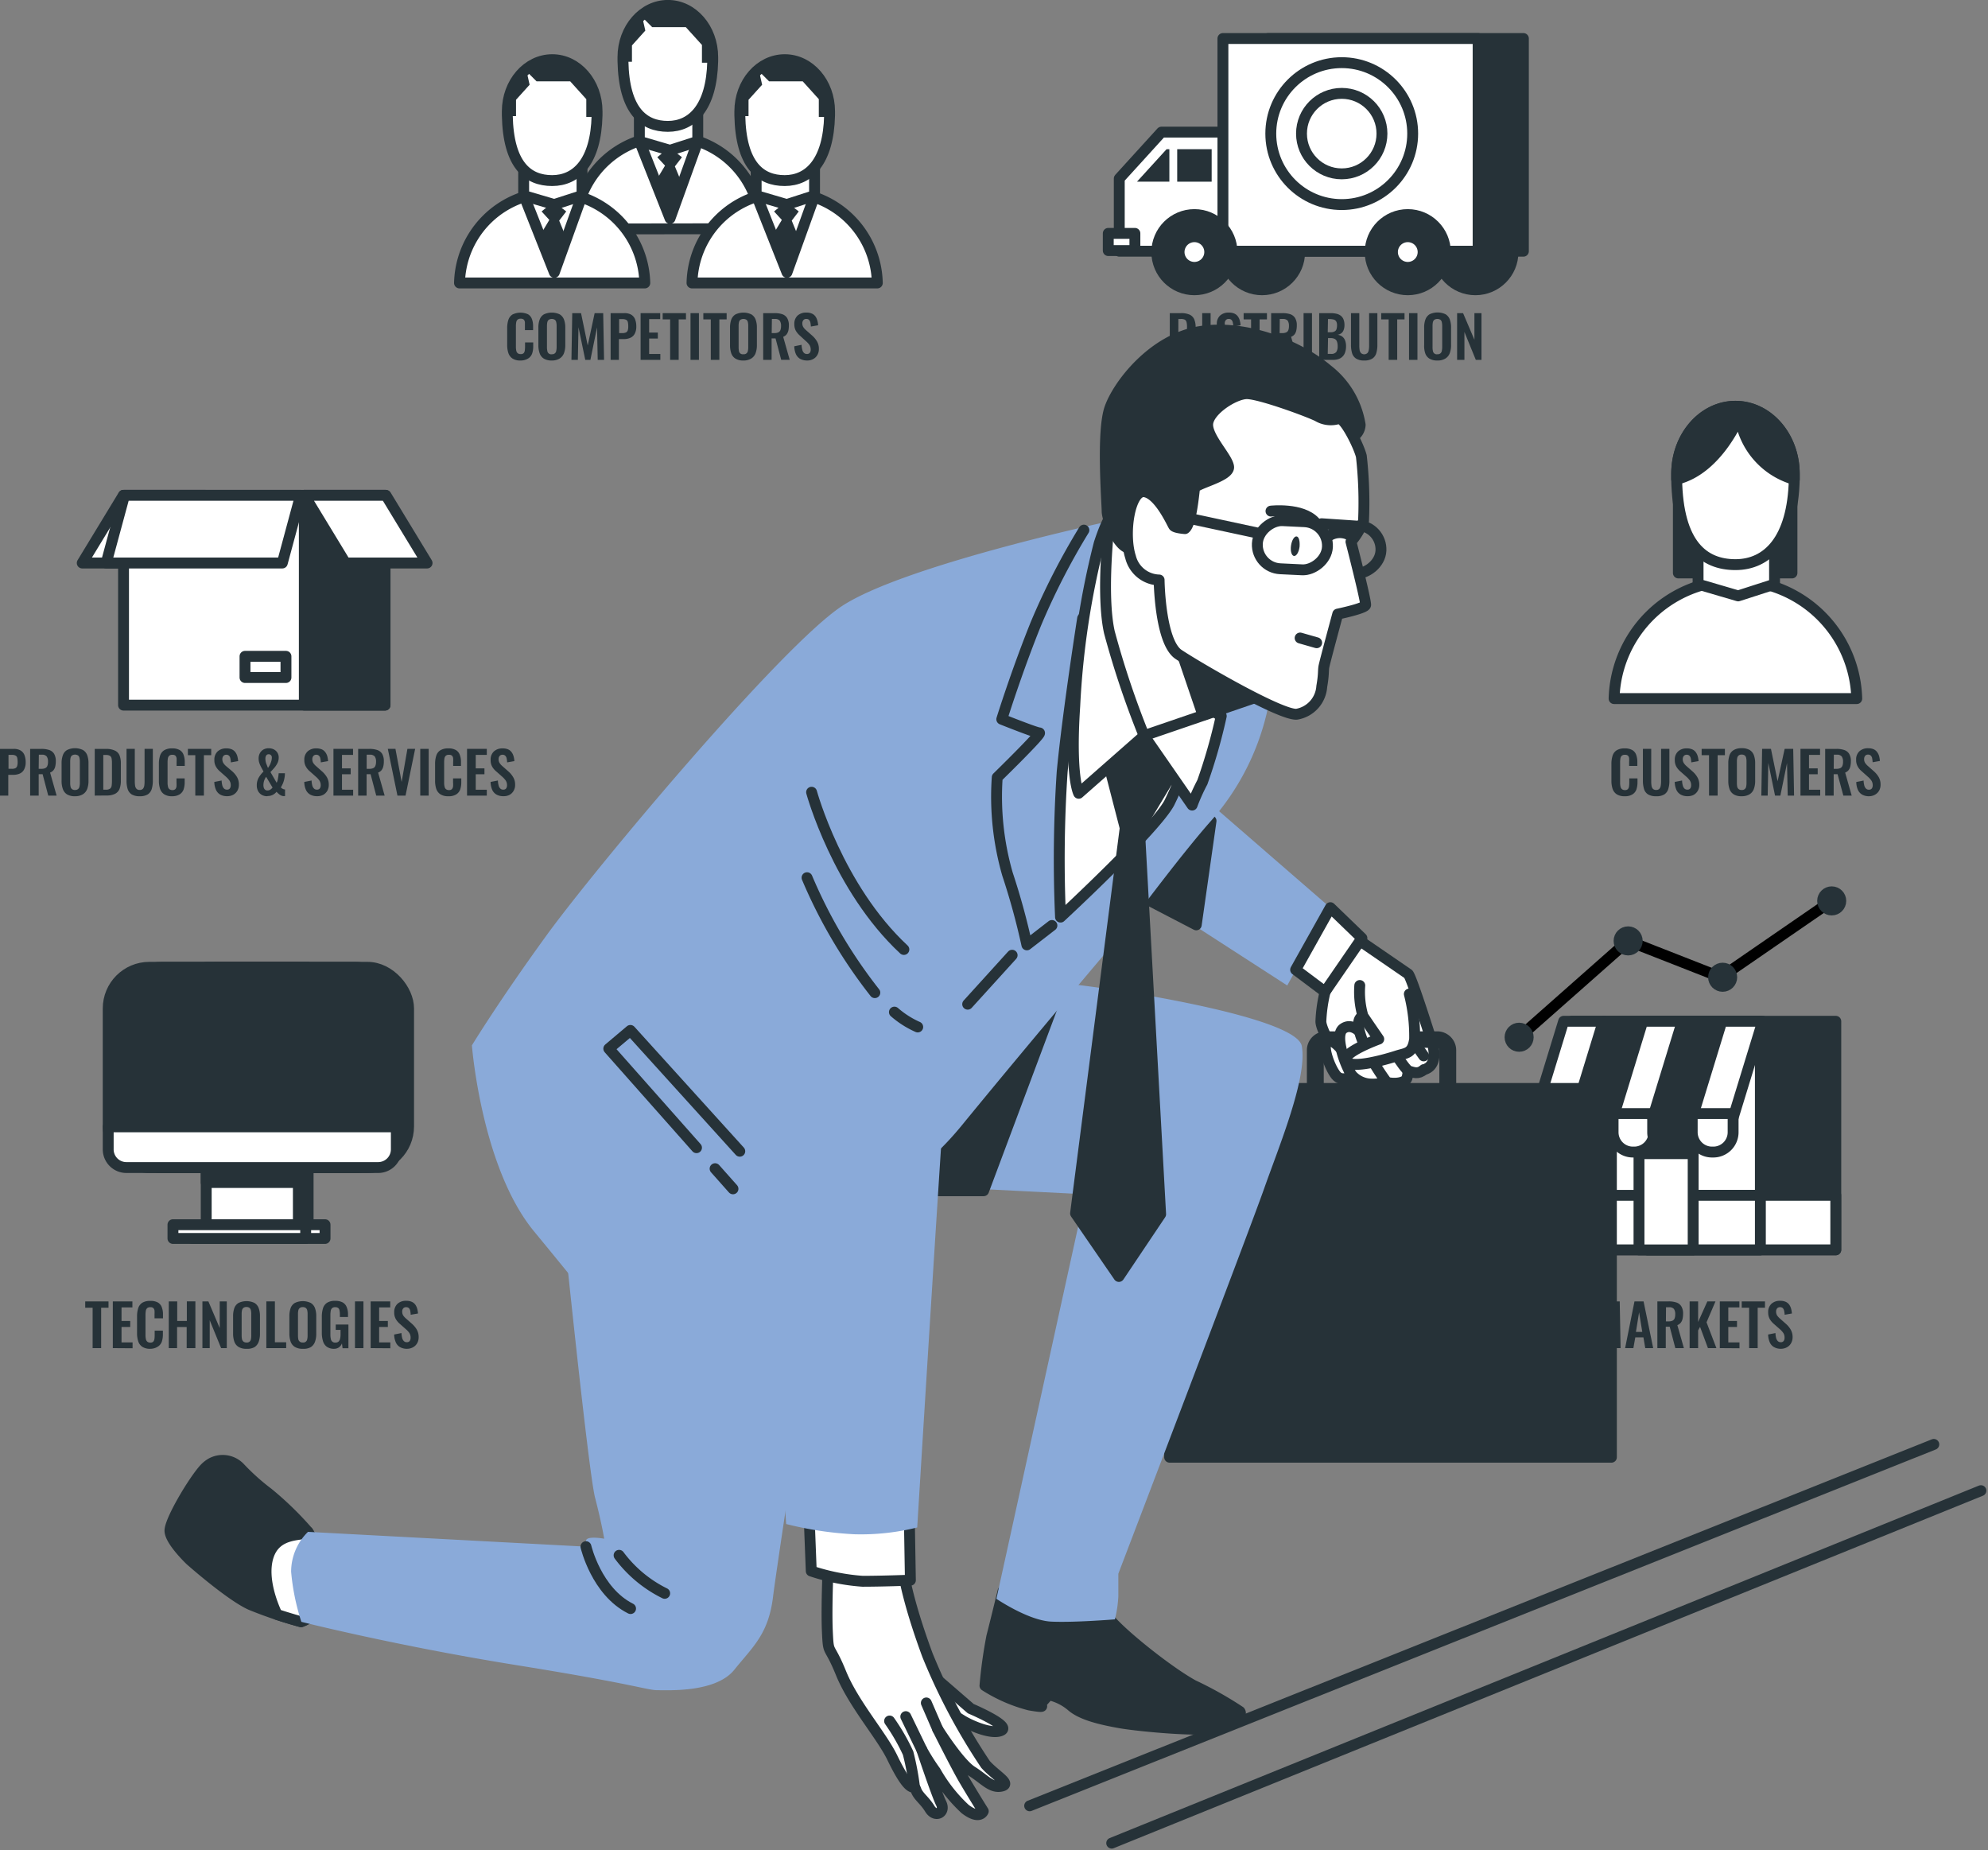 <svg xmlns="http://www.w3.org/2000/svg" width="182.697" height="170.001" viewBox="0 0 182.697 170.001">
  <rect x="0" y="0" width="182.697" height="170.001" fill="#808080" stroke="none"/>
  <g id="Supply_Chain" data-name="Supply Chain" transform="translate(0 0.5)">
    <g id="freepik--Markets--inject-2" transform="translate(138.772 81.441)">
      <path id="Path_35582" data-name="Path 35582" d="M381.09,320.214l.071-4.294h.813l.61,2.977.636-2.977h.786l.079,4.294H383.5l-.066-2.982-.618,2.982h-.442l-.623-2.991-.057,2.991Z" transform="translate(-373.925 -278.287)" fill="#263238"/>
      <path id="Path_35583" data-name="Path 35583" d="M388.81,320.214l.861-4.294h.835l.884,4.294h-.729l-.168-.99h-.747l-.177.99Zm.994-1.489h.583l-.292-1.8Z" transform="translate(-378.234 -278.287)" fill="#263238"/>
      <path id="Path_35584" data-name="Path 35584" d="M395.52,320.213v-4.294h1.029a2.209,2.209,0,0,1,.733.106.817.817,0,0,1,.442.353,1.234,1.234,0,0,1,.159.676,2.164,2.164,0,0,1-.049.468.842.842,0,0,1-.163.353.73.73,0,0,1-.314.225l.6,2.112h-.786l-.517-1.966h-.362v1.966Zm.786-2.456h.243a.829.829,0,0,0,.362-.066.384.384,0,0,0,.194-.212,1,1,0,0,0,.057-.376.821.821,0,0,0-.119-.486.534.534,0,0,0-.442-.159h-.287Z" transform="translate(-381.98 -278.286)" fill="#263238"/>
      <path id="Path_35585" data-name="Path 35585" d="M402.23,320.214V315.92h.782v1.891l.848-1.891h.747l-.822,1.922.906,2.372h-.777l-.725-1.953-.177.327v1.626Z" transform="translate(-385.726 -278.287)" fill="#263238"/>
      <path id="Path_35586" data-name="Path 35586" d="M408.51,320.214V315.92h1.8v.552h-1.02v1.25h.8v.548h-.8v1.418h1.029v.539Z" transform="translate(-389.232 -278.287)" fill="#263238"/>
      <path id="Path_35587" data-name="Path 35587" d="M413.75,320.214V316.5h-.68v-.579h2.138v.579h-.671v3.715Z" transform="translate(-391.778 -278.287)" fill="#263238"/>
      <path id="Path_35588" data-name="Path 35588" d="M419.748,320.212a1.254,1.254,0,0,1-.645-.155.918.918,0,0,1-.393-.442,1.952,1.952,0,0,1-.15-.716l.676-.133a2.1,2.1,0,0,0,.057.442.648.648,0,0,0,.155.292.366.366,0,0,0,.274.106.305.305,0,0,0,.269-.115.49.49,0,0,0,.08-.287.758.758,0,0,0-.128-.464,1.924,1.924,0,0,0-.336-.358l-.543-.477a1.67,1.67,0,0,1-.362-.442,1.242,1.242,0,0,1-.137-.6,1.02,1.02,0,0,1,.3-.786,1.126,1.126,0,0,1,.808-.274,1.193,1.193,0,0,1,.5.093.783.783,0,0,1,.322.256,1.171,1.171,0,0,1,.177.376,2.236,2.236,0,0,1,.075.442l-.667.115a2.133,2.133,0,0,0-.049-.362.522.522,0,0,0-.119-.247.354.354,0,0,0-.256-.088.327.327,0,0,0-.269.11.443.443,0,0,0-.093.287.68.68,0,0,0,.088.358,1.516,1.516,0,0,0,.261.287l.535.473a2.147,2.147,0,0,1,.442.521,1.352,1.352,0,0,1,.19.725,1.107,1.107,0,0,1-.137.543.959.959,0,0,1-.375.375A1.16,1.16,0,0,1,419.748,320.212Z" transform="translate(-394.842 -278.223)" fill="#263238"/>
      <rect id="Rectangle_1284" data-name="Rectangle 1284" width="17.334" height="21.001" transform="translate(12.603 11.896)" fill="#263238" stroke="#263238" stroke-linecap="round" stroke-linejoin="round" stroke-width="1"/>
      <rect id="Rectangle_1285" data-name="Rectangle 1285" width="17.334" height="21.001" transform="translate(5.672 11.896)" fill="#fff" stroke="#263238" stroke-linecap="round" stroke-linejoin="round" stroke-width="1"/>
      <rect id="Rectangle_1286" data-name="Rectangle 1286" width="17.334" height="5.009" transform="translate(12.603 27.888)" fill="#fff" stroke="#263238" stroke-linecap="round" stroke-linejoin="round" stroke-width="1"/>
      <rect id="Rectangle_1287" data-name="Rectangle 1287" width="17.334" height="5.009" transform="translate(5.672 27.888)" fill="#fff" stroke="#263238" stroke-linecap="round" stroke-linejoin="round" stroke-width="1"/>
      <rect id="Rectangle_1288" data-name="Rectangle 1288" width="4.979" height="8.844" transform="translate(11.852 24.058)" fill="#fff" stroke="#263238" stroke-linecap="round" stroke-linejoin="round" stroke-width="1"/>
      <path id="Path_35589" data-name="Path 35589" d="M373.625,266.526H369.87l2.717-8.866h3.755Z" transform="translate(-367.661 -245.764)" fill="#fff" stroke="#263238" stroke-linecap="round" stroke-linejoin="round" stroke-width="1"/>
      <path id="Path_35590" data-name="Path 35590" d="M369.87,276.86h3.755v1.714a1.82,1.82,0,0,1-1.82,1.82h-.11a1.82,1.82,0,0,1-1.82-1.82V276.86Z" transform="translate(-367.661 -256.482)" fill="#fff" stroke="#263238" stroke-linecap="round" stroke-linejoin="round" stroke-width="1"/>
      <path id="Path_35591" data-name="Path 35591" d="M381.855,266.526H378.1l2.717-8.866h3.755Z" transform="translate(-372.256 -245.764)" fill="#263238" stroke="#263238" stroke-linecap="round" stroke-linejoin="round" stroke-width="1"/>
      <path id="Path_35592" data-name="Path 35592" d="M378.094,276.86h3.755v1.714a1.82,1.82,0,0,1-1.82,1.82h-.119a1.82,1.82,0,0,1-1.82-1.82V276.86Z" transform="translate(-372.25 -256.482)" fill="#263238" stroke="#263238" stroke-linecap="round" stroke-linejoin="round" stroke-width="1"/>
      <path id="Path_35593" data-name="Path 35593" d="M390.079,266.526H386.32l2.717-8.866H392.8Z" transform="translate(-376.844 -245.764)" fill="#fff" stroke="#263238" stroke-linecap="round" stroke-linejoin="round" stroke-width="1"/>
      <path id="Path_35594" data-name="Path 35594" d="M386.314,276.86h3.755v1.714a1.82,1.82,0,0,1-1.82,1.82h-.119a1.82,1.82,0,0,1-1.82-1.82V276.86Z" transform="translate(-376.839 -256.482)" fill="#fff" stroke="#263238" stroke-linecap="round" stroke-linejoin="round" stroke-width="1"/>
      <path id="Path_35595" data-name="Path 35595" d="M398.3,266.526H394.55l2.717-8.866h3.755Z" transform="translate(-381.439 -245.764)" fill="#263238" stroke="#263238" stroke-linecap="round" stroke-linejoin="round" stroke-width="1"/>
      <path id="Path_35596" data-name="Path 35596" d="M394.544,276.86H398.3v1.714a1.82,1.82,0,0,1-1.82,1.82h-.119a1.82,1.82,0,0,1-1.82-1.82V276.86Z" transform="translate(-381.433 -256.482)" fill="#263238" stroke="#263238" stroke-linecap="round" stroke-linejoin="round" stroke-width="1"/>
      <path id="Path_35597" data-name="Path 35597" d="M406.535,266.526H402.78l2.717-8.866h3.755Z" transform="translate(-386.033 -245.764)" fill="#fff" stroke="#263238" stroke-linecap="round" stroke-linejoin="round" stroke-width="1"/>
      <path id="Path_35598" data-name="Path 35598" d="M402.774,276.86h3.755v1.714a1.82,1.82,0,0,1-1.82,1.82h-.119a1.82,1.82,0,0,1-1.82-1.82V276.86Z" transform="translate(-386.028 -256.482)" fill="#fff" stroke="#263238" stroke-linecap="round" stroke-linejoin="round" stroke-width="1"/>
      <path id="Path_35599" data-name="Path 35599" d="M366.76,245.148l10.019-8.853,8.521,3.34,10.187-7.015" transform="translate(-365.925 -231.785)" fill="none" stroke="#000" stroke-linecap="round" stroke-linejoin="round" stroke-width="1"/>
      <circle id="Ellipse_603" data-name="Ellipse 603" cx="0.835" cy="0.835" r="0.835" transform="translate(28.727)" fill="#263238" stroke="#263238" stroke-linecap="round" stroke-linejoin="round" stroke-width="1"/>
      <circle id="Ellipse_604" data-name="Ellipse 604" cx="0.835" cy="0.835" r="0.835" transform="translate(18.704 7.015)" fill="#263238" stroke="#263238" stroke-linecap="round" stroke-linejoin="round" stroke-width="1"/>
      <circle id="Ellipse_605" data-name="Ellipse 605" cx="0.835" cy="0.835" r="0.835" transform="translate(10.019 3.675)" fill="#263238" stroke="#263238" stroke-linecap="round" stroke-linejoin="round" stroke-width="1"/>
      <circle id="Ellipse_606" data-name="Ellipse 606" cx="0.835" cy="0.835" r="0.835" transform="translate(0 12.528)" fill="#263238" stroke="#263238" stroke-linecap="round" stroke-linejoin="round" stroke-width="1"/>
    </g>
    <g id="freepik--Customers--inject-2" transform="translate(148.088 36.829)">
      <path id="Path_35600" data-name="Path 35600" d="M387.179,205.288a1.3,1.3,0,0,1-.742-.186.973.973,0,0,1-.371-.5,2.361,2.361,0,0,1-.106-.742v-1.528a2.446,2.446,0,0,1,.106-.764.91.91,0,0,1,.371-.5,1.374,1.374,0,0,1,.742-.177,1.354,1.354,0,0,1,.7.155.818.818,0,0,1,.358.442,1.86,1.86,0,0,1,.106.654v.362h-.755v-.371a2.6,2.6,0,0,0,0-.331.4.4,0,0,0-.1-.234.38.38,0,0,0-.283-.088.411.411,0,0,0-.3.093.441.441,0,0,0-.119.247,2.159,2.159,0,0,0-.027.353v1.86a1.564,1.564,0,0,0,.04.384.4.4,0,0,0,.133.225.414.414,0,0,0,.269.08.353.353,0,0,0,.278-.093.471.471,0,0,0,.1-.247,2.092,2.092,0,0,0,.022-.345v-.389h.755v.345a2.089,2.089,0,0,1-.1.676.885.885,0,0,1-.353.442A1.277,1.277,0,0,1,387.179,205.288Z" transform="translate(-385.959 -169.457)" fill="#263238"/>
      <path id="Path_35601" data-name="Path 35601" d="M393.72,205.351a1.356,1.356,0,0,1-.742-.172.883.883,0,0,1-.367-.5,2.663,2.663,0,0,1-.1-.773V201h.764v3a2.611,2.611,0,0,0,.027.38.533.533,0,0,0,.124.287.385.385,0,0,0,.3.106.372.372,0,0,0,.3-.106.569.569,0,0,0,.124-.287,2.553,2.553,0,0,0,.031-.38v-3h.764v2.907a2.5,2.5,0,0,1-.1.773.884.884,0,0,1-.362.5A1.328,1.328,0,0,1,393.72,205.351Z" transform="translate(-389.616 -169.521)" fill="#263238"/>
      <path id="Path_35602" data-name="Path 35602" d="M400.318,205.3a1.257,1.257,0,0,1-.645-.15.957.957,0,0,1-.393-.442,1.952,1.952,0,0,1-.15-.716l.676-.133a1.841,1.841,0,0,0,.062.442.628.628,0,0,0,.15.292.37.37,0,0,0,.274.106.305.305,0,0,0,.269-.115.5.5,0,0,0,.079-.292.782.782,0,0,0-.124-.442,2.316,2.316,0,0,0-.34-.362l-.543-.477a1.626,1.626,0,0,1-.362-.442,1.215,1.215,0,0,1-.133-.6,1.007,1.007,0,0,1,.3-.782,1.139,1.139,0,0,1,.808-.278,1.192,1.192,0,0,1,.5.093.793.793,0,0,1,.323.261,1.149,1.149,0,0,1,.177.371,2.055,2.055,0,0,1,.075.442l-.667.119a2.629,2.629,0,0,0-.044-.362.521.521,0,0,0-.124-.247.336.336,0,0,0-.256-.093.328.328,0,0,0-.269.115.442.442,0,0,0-.093.283.634.634,0,0,0,.093.358,1.355,1.355,0,0,0,.256.292l.539.473a2.126,2.126,0,0,1,.442.521,1.326,1.326,0,0,1,.19.724,1.059,1.059,0,0,1-.137.543.992.992,0,0,1-.376.375A1.151,1.151,0,0,1,400.318,205.3Z" transform="translate(-393.312 -169.474)" fill="#263238"/>
      <path id="Path_35603" data-name="Path 35603" d="M405.41,205.294v-3.715h-.68V201h2.138v.579H406.2v3.715Z" transform="translate(-396.438 -169.521)" fill="#263238"/>
      <path id="Path_35604" data-name="Path 35604" d="M411.5,205.271a1.325,1.325,0,0,1-.724-.168.947.947,0,0,1-.389-.486,2.26,2.26,0,0,1-.115-.755v-1.617a2.209,2.209,0,0,1,.115-.747.883.883,0,0,1,.389-.473,1.381,1.381,0,0,1,.724-.168,1.406,1.406,0,0,1,.738.168.913.913,0,0,1,.384.473,2.084,2.084,0,0,1,.119.747v1.608a2.114,2.114,0,0,1-.119.747.965.965,0,0,1-.384.486A1.358,1.358,0,0,1,411.5,205.271Zm0-.574a.371.371,0,0,0,.415-.318,1.529,1.529,0,0,0,.031-.327v-1.975a1.437,1.437,0,0,0-.031-.322.4.4,0,0,0-.124-.225.442.442,0,0,0-.292-.084.4.4,0,0,0-.278.084.385.385,0,0,0-.128.225,1.439,1.439,0,0,0-.031.322v1.975a1.882,1.882,0,0,0,.026.327.392.392,0,0,0,.128.23A.411.411,0,0,0,411.5,204.7Z" transform="translate(-399.53 -169.441)" fill="#263238"/>
      <path id="Path_35605" data-name="Path 35605" d="M417.15,205.294l.071-4.294h.813l.61,2.973.649-2.973h.786l.079,4.294h-.583l-.066-2.982-.61,2.982h-.49l-.618-3-.057,3Z" transform="translate(-403.371 -169.521)" fill="#263238"/>
      <path id="Path_35606" data-name="Path 35606" d="M425.29,205.294V201h1.8v.552h-1.016v1.237h.8v.543h-.8v1.422h1.029v.539Z" transform="translate(-407.915 -169.521)" fill="#263238"/>
      <path id="Path_35607" data-name="Path 35607" d="M430.43,205.293V201h1.029a2.208,2.208,0,0,1,.733.106.83.83,0,0,1,.442.349,1.257,1.257,0,0,1,.159.68,2.164,2.164,0,0,1-.049.468.886.886,0,0,1-.163.349.729.729,0,0,1-.314.225l.6,2.116H432.1l-.53-1.966h-.358v1.966Zm.786-2.461h.243a.829.829,0,0,0,.362-.066.4.4,0,0,0,.194-.212,1,1,0,0,0,.057-.371.814.814,0,0,0-.119-.486.539.539,0,0,0-.442-.163h-.283Z" transform="translate(-410.785 -169.52)" fill="#263238"/>
      <path id="Path_35608" data-name="Path 35608" d="M438.069,205.282a1.264,1.264,0,0,1-.649-.15.957.957,0,0,1-.393-.442,1.863,1.863,0,0,1-.146-.716l.671-.133a2.1,2.1,0,0,0,.062.442.631.631,0,0,0,.155.292.359.359,0,0,0,.274.106.314.314,0,0,0,.269-.115.5.5,0,0,0,.08-.292.78.78,0,0,0-.128-.442,2.114,2.114,0,0,0-.34-.362l-.557-.495a1.476,1.476,0,0,1-.362-.442,1.163,1.163,0,0,1-.137-.6,1.007,1.007,0,0,1,.3-.782,1.14,1.14,0,0,1,.813-.278,1.214,1.214,0,0,1,.5.093.8.8,0,0,1,.318.261,1.154,1.154,0,0,1,.181.371,2.37,2.37,0,0,1,.071.442l-.667.119a2.634,2.634,0,0,0-.044-.362.441.441,0,0,0-.124-.247.331.331,0,0,0-.256-.093.318.318,0,0,0-.265.115.443.443,0,0,0-.093.283.632.632,0,0,0,.088.358,1.388,1.388,0,0,0,.261.292l.534.473a2.237,2.237,0,0,1,.442.521,1.346,1.346,0,0,1,.186.724,1.1,1.1,0,0,1-.133.543,1,1,0,0,1-.38.375A1.145,1.145,0,0,1,438.069,205.282Z" transform="translate(-414.377 -169.451)" fill="#263238"/>
      <rect id="Rectangle_1289" data-name="Rectangle 1289" width="10.439" height="10.174" transform="translate(6.154 5.142)" fill="#263238" stroke="#263238" stroke-linecap="round" stroke-linejoin="round" stroke-width="1"/>
      <path id="Path_35609" data-name="Path 35609" d="M408.814,176.725a11.154,11.154,0,0,0-22.3,0Z" transform="translate(-386.267 -149.867)" fill="#fff" stroke="#263238" stroke-linecap="round" stroke-linejoin="round" stroke-width="1"/>
      <path id="Path_35610" data-name="Path 35610" d="M411.018,161.063l-3.344,1.078-3.684-1.078V156.57h7.028Z" transform="translate(-396.025 -144.718)" fill="#fff" stroke="#263238" stroke-linecap="round" stroke-linejoin="round" stroke-width="1"/>
      <path id="Path_35611" data-name="Path 35611" d="M410.345,135.951v.508c-.132,5.57-2.491,7.832-5.407,7.832s-5.3-1.847-5.4-7.85v-.49c0-3.432,2.425-6.211,5.4-6.211S410.345,132.505,410.345,135.951Z" transform="translate(-393.54 -129.74)" fill="#fff" stroke="#263238" stroke-linecap="round" stroke-linejoin="round" stroke-width="1"/>
      <path id="Path_35612" data-name="Path 35612" d="M410.345,135.951v.508a6.971,6.971,0,0,1-5.009-5.871s-1.979,4.948-5.8,5.853v-.49c0-3.432,2.425-6.211,5.4-6.211S410.345,132.505,410.345,135.951Z" transform="translate(-393.54 -129.74)" fill="#263238" stroke="#263238" stroke-linecap="round" stroke-linejoin="round" stroke-width="1"/>
    </g>
    <g id="freepik--Distribution--inject-2" transform="translate(101.85 3.039)">
      <path id="Path_35613" data-name="Path 35613" d="M294.09,114.661v-4.294H295.1a1.9,1.9,0,0,1,.822.141.854.854,0,0,1,.42.442,1.918,1.918,0,0,1,.124.751v1.568a2.073,2.073,0,0,1-.124.777.847.847,0,0,1-.415.442,1.694,1.694,0,0,1-.791.155Zm.786-.548h.239a.6.6,0,0,0,.389-.1.44.44,0,0,0,.141-.278,3.075,3.075,0,0,0,.027-.442v-1.643a1.809,1.809,0,0,0-.04-.442.366.366,0,0,0-.15-.234.751.751,0,0,0-.38-.071h-.225Z" transform="translate(-288.436 -85.134)" fill="#263238"/>
      <path id="Path_35614" data-name="Path 35614" d="M300.83,114.664V110.37h.773v4.294Z" transform="translate(-292.198 -85.137)" fill="#263238"/>
      <path id="Path_35615" data-name="Path 35615" d="M305.028,114.652a1.323,1.323,0,0,1-.649-.15.973.973,0,0,1-.393-.442,1.862,1.862,0,0,1-.146-.716l.671-.133a2.1,2.1,0,0,0,.062.442.649.649,0,0,0,.155.3.37.37,0,0,0,.269.1.314.314,0,0,0,.274-.115.49.49,0,0,0,.08-.287.8.8,0,0,0-.128-.442,1.948,1.948,0,0,0-.34-.358l-.53-.5a1.6,1.6,0,0,1-.362-.442,1.192,1.192,0,0,1-.137-.6,1.02,1.02,0,0,1,.3-.786,1.161,1.161,0,0,1,.813-.274,1.221,1.221,0,0,1,.5.093.792.792,0,0,1,.318.256,1.09,1.09,0,0,1,.177.376,2,2,0,0,1,.075.442l-.667.115a2.633,2.633,0,0,0-.044-.358.486.486,0,0,0-.124-.252.345.345,0,0,0-.256-.088.323.323,0,0,0-.269.115.442.442,0,0,0-.093.283.633.633,0,0,0,.093.358,1.26,1.26,0,0,0,.261.287l.535.473a2.344,2.344,0,0,1,.442.521,1.346,1.346,0,0,1,.186.724,1.117,1.117,0,0,1-.133.548.959.959,0,0,1-.38.371A1.1,1.1,0,0,1,305.028,114.652Z" transform="translate(-293.879 -85.068)" fill="#263238"/>
      <path id="Path_35616" data-name="Path 35616" d="M310.135,114.664v-3.72h-.685v-.574h2.142v.574h-.676v3.72Z" transform="translate(-297.01 -85.137)" fill="#263238"/>
      <path id="Path_35617" data-name="Path 35617" d="M315.17,114.663v-4.294h1.025a2.243,2.243,0,0,1,.738.1.852.852,0,0,1,.442.353,1.282,1.282,0,0,1,.155.676,2.112,2.112,0,0,1-.049.468.881.881,0,0,1-.159.353.743.743,0,0,1-.318.225l.6,2.116h-.786l-.517-1.97h-.362v1.97Zm.782-2.461h.243a.816.816,0,0,0,.362-.066.366.366,0,0,0,.194-.212,1.006,1.006,0,0,0,.057-.375.859.859,0,0,0-.115-.486.552.552,0,0,0-.442-.159h-.287Z" transform="translate(-300.203 -85.136)" fill="#263238"/>
      <path id="Path_35618" data-name="Path 35618" d="M321.92,114.664V110.37h.773v4.294Z" transform="translate(-303.972 -85.137)" fill="#263238"/>
      <path id="Path_35619" data-name="Path 35619" d="M325.17,114.664V110.37h1.056a2.309,2.309,0,0,1,.517.053,1.025,1.025,0,0,1,.4.177.787.787,0,0,1,.256.336,1.324,1.324,0,0,1,.093.535,1.224,1.224,0,0,1-.075.442.658.658,0,0,1-.208.3.816.816,0,0,1-.345.146.882.882,0,0,1,.442.177.827.827,0,0,1,.247.353,1.5,1.5,0,0,1,.084.521,1.68,1.68,0,0,1-.08.543.933.933,0,0,1-.23.393.916.916,0,0,1-.375.239,1.586,1.586,0,0,1-.526.08Zm.786-2.54h.265a.721.721,0,0,0,.358-.071.363.363,0,0,0,.181-.212,1.154,1.154,0,0,0,.049-.358.7.7,0,0,0-.075-.353.393.393,0,0,0-.234-.172,1.558,1.558,0,0,0-.389-.044h-.133Zm0,1.988h.3a.56.56,0,0,0,.482-.172.905.905,0,0,0,.128-.535,1.22,1.22,0,0,0-.062-.42.443.443,0,0,0-.2-.243.778.778,0,0,0-.375-.079h-.247Z" transform="translate(-305.786 -85.137)" fill="#263238"/>
      <path id="Path_35620" data-name="Path 35620" d="M332.99,114.721a1.327,1.327,0,0,1-.742-.177.883.883,0,0,1-.367-.5,2.628,2.628,0,0,1-.1-.773v-2.9h.764v3a2.547,2.547,0,0,0,.027.375.553.553,0,0,0,.124.287.441.441,0,0,0,.6,0,.554.554,0,0,0,.119-.287,2.018,2.018,0,0,0,.031-.375v-3h.76v2.9a2.631,2.631,0,0,1-.1.773.885.885,0,0,1-.362.5A1.327,1.327,0,0,1,332.99,114.721Z" transform="translate(-309.475 -85.137)" fill="#263238"/>
      <path id="Path_35621" data-name="Path 35621" d="M338.755,114.664v-3.72h-.685v-.574h2.143v.574h-.672v3.72Z" transform="translate(-312.987 -85.137)" fill="#263238"/>
      <path id="Path_35622" data-name="Path 35622" d="M343.86,114.664V110.37h.773v4.294Z" transform="translate(-316.22 -85.137)" fill="#263238"/>
      <path id="Path_35623" data-name="Path 35623" d="M348.212,114.643a1.347,1.347,0,0,1-.729-.172.925.925,0,0,1-.384-.486,2.136,2.136,0,0,1-.1-.764v-1.608a2.085,2.085,0,0,1,.119-.747.929.929,0,0,1,.384-.473,1.718,1.718,0,0,1,1.462,0,.961.961,0,0,1,.389.473,2.085,2.085,0,0,1,.119.747v1.608a2.079,2.079,0,0,1-.119.742.98.98,0,0,1-.389.49A1.327,1.327,0,0,1,348.212,114.643Zm0-.579a.362.362,0,0,0,.41-.308v-.01a1.49,1.49,0,0,0,.035-.322v-1.97a1.44,1.44,0,0,0-.035-.322.375.375,0,0,0-.124-.225.526.526,0,0,0-.57,0,.405.405,0,0,0-.128.225,1.755,1.755,0,0,0-.031.322v1.979a1.49,1.49,0,0,0,.031.322.362.362,0,0,0,.4.319h.01Z" transform="translate(-317.969 -85.059)" fill="#263238"/>
      <path id="Path_35624" data-name="Path 35624" d="M353.86,114.664V110.37h.548l1.043,2.447V110.37h.649v4.294h-.521l-1.047-2.567v2.567Z" transform="translate(-321.802 -85.137)" fill="#263238"/>
      <circle id="Ellipse_607" data-name="Ellipse 607" cx="3.454" cy="3.454" r="3.454" transform="translate(10.677 16.177)" fill="#263238" stroke="#263238" stroke-linecap="round" stroke-linejoin="round" stroke-width="1"/>
      <circle id="Ellipse_608" data-name="Ellipse 608" cx="3.454" cy="3.454" r="3.454" transform="translate(30.286 16.177)" fill="#263238" stroke="#263238" stroke-linecap="round" stroke-linejoin="round" stroke-width="1"/>
      <path id="Path_35625" data-name="Path 35625" d="M294.585,83.662h-11V76.983l3.879-4.263h7.117Z" transform="translate(-282.574 -64.119)" fill="#fff" stroke="#263238" stroke-linecap="round" stroke-linejoin="round" stroke-width="1"/>
      <rect id="Rectangle_1290" data-name="Rectangle 1290" width="3.167" height="2.986" transform="translate(6.335 10.169)" fill="#263238"/>
      <path id="Path_35626" data-name="Path 35626" d="M290.243,76.27h-.256l-2.717,2.982h2.973Z" transform="translate(-284.628 -66.101)" fill="#263238"/>
      <rect id="Rectangle_1291" data-name="Rectangle 1291" width="2.447" height="1.581" transform="translate(0 17.904)" fill="#fff" stroke="#263238" stroke-linecap="round" stroke-linejoin="round" stroke-width="1"/>
      <rect id="Rectangle_1292" data-name="Rectangle 1292" width="23.453" height="19.543" transform="translate(14.697)" fill="#263238" stroke="#263238" stroke-linecap="round" stroke-linejoin="round" stroke-width="1"/>
      <rect id="Rectangle_1293" data-name="Rectangle 1293" width="23.453" height="19.543" transform="translate(10.536)" fill="#fff" stroke="#263238" stroke-linecap="round" stroke-linejoin="round" stroke-width="1"/>
      <circle id="Ellipse_609" data-name="Ellipse 609" cx="3.454" cy="3.454" r="3.454" transform="translate(4.462 16.177)" fill="#263238" stroke="#263238" stroke-linecap="round" stroke-linejoin="round" stroke-width="1"/>
      <path id="Path_35627" data-name="Path 35627" d="M298.838,95.9a1.409,1.409,0,1,0-1.414,1.4h0A1.409,1.409,0,0,0,298.838,95.9Z" transform="translate(-289.513 -76.272)" fill="#fff" stroke="#263238" stroke-linecap="round" stroke-linejoin="round" stroke-width="1"/>
      <circle id="Ellipse_610" data-name="Ellipse 610" cx="3.454" cy="3.454" r="3.454" transform="translate(24.071 16.177)" fill="#263238" stroke="#263238" stroke-linecap="round" stroke-linejoin="round" stroke-width="1"/>
      <path id="Path_35628" data-name="Path 35628" d="M343.228,95.9a1.409,1.409,0,1,0-1.414,1.4h0A1.409,1.409,0,0,0,343.228,95.9Z" transform="translate(-314.294 -76.272)" fill="#fff" stroke="#263238" stroke-linecap="round" stroke-linejoin="round" stroke-width="1"/>
      <circle id="Ellipse_611" data-name="Ellipse 611" cx="6.52" cy="6.52" r="6.52" transform="translate(14.936 2.218)" fill="#fff" stroke="#263238" stroke-linecap="round" stroke-linejoin="round" stroke-width="1"/>
      <circle id="Ellipse_612" data-name="Ellipse 612" cx="3.697" cy="3.697" r="3.697" transform="translate(17.758 5.04)" fill="#fff" stroke="#263238" stroke-linecap="round" stroke-linejoin="round" stroke-width="1"/>
    </g>
    <g id="freepik--Competitors--inject-2" transform="translate(42.227)">
      <path id="Path_35629" data-name="Path 35629" d="M157.459,114.659a1.272,1.272,0,0,1-.738-.186.973.973,0,0,1-.375-.508,2.332,2.332,0,0,1-.106-.738V111.7a2.473,2.473,0,0,1,.106-.764.937.937,0,0,1,.375-.5,1.678,1.678,0,0,1,1.436-.022.825.825,0,0,1,.358.442,1.815,1.815,0,0,1,.106.649v.362h-.751v-.72a.442.442,0,0,0-.1-.239.389.389,0,0,0-.283-.088.4.4,0,0,0-.3.093.442.442,0,0,0-.119.252,2.056,2.056,0,0,0-.027.353v1.864a1.839,1.839,0,0,0,.035.384.414.414,0,0,0,.137.23.443.443,0,0,0,.269.075.366.366,0,0,0,.278-.093.471.471,0,0,0,.1-.247,2.642,2.642,0,0,0,.022-.345V113h.751v.345a2.018,2.018,0,0,1-.1.676.883.883,0,0,1-.349.442A1.291,1.291,0,0,1,157.459,114.659Z" transform="translate(-151.857 -82.036)" fill="#263238"/>
      <path id="Path_35630" data-name="Path 35630" d="M163.962,114.66a1.347,1.347,0,0,1-.729-.172.925.925,0,0,1-.384-.486,2.14,2.14,0,0,1-.119-.751v-1.608a2.085,2.085,0,0,1,.119-.747.929.929,0,0,1,.384-.473,1.718,1.718,0,0,1,1.462,0,.961.961,0,0,1,.389.473,2.085,2.085,0,0,1,.119.747v1.595a2.08,2.08,0,0,1-.119.742.98.98,0,0,1-.389.49A1.326,1.326,0,0,1,163.962,114.66Zm0-.579a.362.362,0,0,0,.41-.308v-.01a1.493,1.493,0,0,0,.035-.322v-1.97a1.44,1.44,0,0,0-.035-.322.375.375,0,0,0-.124-.225.526.526,0,0,0-.57,0,.4.4,0,0,0-.128.225,1.758,1.758,0,0,0-.031.322v1.979a1.491,1.491,0,0,0,.031.322.362.362,0,0,0,.4.319h.01Z" transform="translate(-155.48 -82.037)" fill="#263238"/>
      <path id="Path_35631" data-name="Path 35631" d="M169.61,114.664l.075-4.294h.808l.614,2.973.636-2.973h.786l.079,4.294h-.583l-.062-2.986-.61,2.986h-.473l-.623-3-.057,3Z" transform="translate(-159.322 -82.098)" fill="#263238"/>
      <path id="Path_35632" data-name="Path 35632" d="M177.76,114.662v-4.294h1.259a1.213,1.213,0,0,1,.632.141.884.884,0,0,1,.353.415,1.732,1.732,0,0,1,.115.663,1.367,1.367,0,0,1-.146.676.83.83,0,0,1-.4.371,1.446,1.446,0,0,1-.61.119h-.442v1.908Zm.782-2.461h.3a.749.749,0,0,0,.331-.062.326.326,0,0,0,.163-.194,1.183,1.183,0,0,0,.044-.367,1.7,1.7,0,0,0-.035-.375.323.323,0,0,0-.146-.216.752.752,0,0,0-.358-.071h-.3Z" transform="translate(-163.871 -82.096)" fill="#263238"/>
      <path id="Path_35633" data-name="Path 35633" d="M184,114.664V110.37h1.8v.548h-1.016v1.237h.8v.548h-.8v1.418h1.029v.543Z" transform="translate(-167.355 -82.098)" fill="#263238"/>
      <path id="Path_35634" data-name="Path 35634" d="M189.275,114.664v-3.72h-.685v-.574h2.142v.574h-.671v3.72Z" transform="translate(-169.917 -82.098)" fill="#263238"/>
      <path id="Path_35635" data-name="Path 35635" d="M194.38,114.664V110.37h.773v4.294Z" transform="translate(-173.149 -82.098)" fill="#263238"/>
      <path id="Path_35636" data-name="Path 35636" d="M197.735,114.664v-3.72h-.685v-.574h2.142v.574h-.671v3.72Z" transform="translate(-174.64 -82.098)" fill="#263238"/>
      <path id="Path_35637" data-name="Path 35637" d="M203.828,114.66a1.327,1.327,0,0,1-.724-.172.931.931,0,0,1-.389-.486,2.259,2.259,0,0,1-.115-.751v-1.608a2.21,2.21,0,0,1,.115-.747.936.936,0,0,1,.389-.473,1.7,1.7,0,0,1,1.458,0,.936.936,0,0,1,.389.473,2.085,2.085,0,0,1,.119.747v1.595a2.08,2.08,0,0,1-.119.742.959.959,0,0,1-.389.49A1.326,1.326,0,0,1,203.828,114.66Zm0-.579a.363.363,0,0,0,.415-.318,1.492,1.492,0,0,0,.031-.322v-1.97a1.464,1.464,0,0,0-.031-.322.4.4,0,0,0-.124-.225.525.525,0,0,0-.57,0,.385.385,0,0,0-.128.225,1.464,1.464,0,0,0-.031.322v1.979a1.83,1.83,0,0,0,.027.322.349.349,0,0,0,.411.309Z" transform="translate(-177.738 -82.036)" fill="#263238"/>
      <path id="Path_35638" data-name="Path 35638" d="M209.5,114.663v-4.294h1.029a2.206,2.206,0,0,1,.733.1.852.852,0,0,1,.442.353,1.283,1.283,0,0,1,.155.676,2.138,2.138,0,0,1-.044.468.971.971,0,0,1-.163.353.727.727,0,0,1-.314.225l.6,2.116h-.782l-.521-1.97h-.362v1.97Zm.782-2.461h.247a.842.842,0,0,0,.362-.066.4.4,0,0,0,.194-.212,1.106,1.106,0,0,0,.057-.375.821.821,0,0,0-.119-.486.538.538,0,0,0-.442-.159H210.3Z" transform="translate(-181.59 -82.097)" fill="#263238"/>
      <path id="Path_35639" data-name="Path 35639" d="M217.154,114.652a1.325,1.325,0,0,1-.645-.15.973.973,0,0,1-.393-.442,1.87,1.87,0,0,1-.146-.716l.671-.133a1.838,1.838,0,0,0,.062.442.607.607,0,0,0,.155.3.37.37,0,0,0,.269.1.314.314,0,0,0,.274-.115.49.49,0,0,0,.079-.287.8.8,0,0,0-.128-.442,1.948,1.948,0,0,0-.34-.358l-.543-.5a1.762,1.762,0,0,1-.362-.442,1.241,1.241,0,0,1-.133-.6,1.02,1.02,0,0,1,.3-.786,1.161,1.161,0,0,1,.813-.274,1.18,1.18,0,0,1,.5.093.783.783,0,0,1,.323.256,1.172,1.172,0,0,1,.177.376,2,2,0,0,1,.075.442l-.667.115a2.633,2.633,0,0,0-.044-.358.562.562,0,0,0-.124-.252.345.345,0,0,0-.256-.088.323.323,0,0,0-.269.115.442.442,0,0,0-.093.283.633.633,0,0,0,.093.358,1.26,1.26,0,0,0,.261.287l.535.473a2.2,2.2,0,0,1,.442.521,1.326,1.326,0,0,1,.19.724,1.074,1.074,0,0,1-.137.548.948.948,0,0,1-.375.371A1.1,1.1,0,0,1,217.154,114.652Z" transform="translate(-185.202 -82.029)" fill="#263238"/>
      <path id="Path_35640" data-name="Path 35640" d="M187.474,82.075a8.526,8.526,0,0,0-8.517-8.495,8.4,8.4,0,0,0-4.011,1.007,8.543,8.543,0,0,0-4.506,7.51Z" transform="translate(-159.785 -61.56)" fill="#fff" stroke="#263238" stroke-linecap="round" stroke-linejoin="round" stroke-width="1"/>
      <path id="Path_35641" data-name="Path 35641" d="M186.354,73.58a8.444,8.444,0,0,0-2.624.442l.053.1,2.77,7,2.549-7.068A8.461,8.461,0,0,0,186.354,73.58Z" transform="translate(-167.204 -61.56)" fill="#fff" stroke="#263238" stroke-linecap="round" stroke-linejoin="round" stroke-width="1"/>
      <path id="Path_35642" data-name="Path 35642" d="M188.57,75.88l-1.1.91.711.773-.583.972,1.043,3.848.9-3.653-.455-1.1.649-.839Z" transform="translate(-169.292 -62.844)" fill="#263238"/>
      <path id="Path_35643" data-name="Path 35643" d="M189.107,70.3l-2.553.822L183.74,70.3V66.87h5.367Z" transform="translate(-167.21 -57.814)" fill="#fff" stroke="#263238" stroke-linecap="round" stroke-linejoin="round" stroke-width="1"/>
      <path id="Path_35644" data-name="Path 35644" d="M188.578,51.119V51.5c-.1,4.254-1.9,5.981-4.122,5.981s-4.038-1.414-4.126-5.995v-.371c0-2.624,1.851-4.749,4.13-4.749S188.578,48.495,188.578,51.119Z" transform="translate(-165.306 -46.37)" fill="#fff" stroke="#263238" stroke-linecap="round" stroke-linejoin="round" stroke-width="1"/>
      <path id="Path_35645" data-name="Path 35645" d="M188.578,51.119V51.5l-.031.133h-.959V50l-1.48-1.634h-3.092l-.91-.914.278,1.228-1.228,1.365v1.5h-.8l-.031-.049v-.371c0-2.624,1.851-4.749,4.13-4.749S188.578,48.495,188.578,51.119Z" transform="translate(-165.306 -46.37)" fill="#263238"/>
      <path id="Path_35646" data-name="Path 35646" d="M163.35,93.572a8.517,8.517,0,0,0-17.029,0Z" transform="translate(-146.32 -68.074)" fill="#fff" stroke="#263238" stroke-linecap="round" stroke-linejoin="round" stroke-width="1"/>
      <path id="Path_35647" data-name="Path 35647" d="M162.278,84.87a8.485,8.485,0,0,0-2.628.415l.053.1,2.774,7,2.545-7.068A8.4,8.4,0,0,0,162.278,84.87Z" transform="translate(-153.761 -67.862)" fill="#fff" stroke="#263238" stroke-linecap="round" stroke-linejoin="round" stroke-width="1"/>
      <path id="Path_35648" data-name="Path 35648" d="M164.5,87.17l-1.1.906.711.777-.583.972,1.043,3.843.9-3.649-.455-1.1.649-.844Z" transform="translate(-155.855 -69.147)" fill="#263238"/>
      <path id="Path_35649" data-name="Path 35649" d="M165.033,81.578l-2.553.826-2.81-.826V78.15h5.363Z" transform="translate(-153.773 -64.111)" fill="#fff" stroke="#263238" stroke-linecap="round" stroke-linejoin="round" stroke-width="1"/>
      <path id="Path_35650" data-name="Path 35650" d="M164.517,62.4v.384c-.1,4.258-1.9,5.981-4.126,5.981s-4.033-1.409-4.122-5.995V62.4c0-2.624,1.851-4.744,4.13-4.744S164.517,59.78,164.517,62.4Z" transform="translate(-151.875 -52.673)" fill="#fff" stroke="#263238" stroke-linecap="round" stroke-linejoin="round" stroke-width="1"/>
      <path id="Path_35651" data-name="Path 35651" d="M164.512,62.421v.384l-.031.133h-.959V61.3l-1.48-1.639H158.95l-.914-.914.278,1.228-1.25,1.383v1.5h-.773l-.031-.053v-.371c0-2.624,1.851-4.744,4.13-4.744S164.512,59.8,164.512,62.421Z" transform="translate(-151.869 -52.689)" fill="#263238"/>
      <path id="Path_35652" data-name="Path 35652" d="M211.72,93.572a8.517,8.517,0,0,0-17.03,0Z" transform="translate(-173.322 -68.074)" fill="#fff" stroke="#263238" stroke-linecap="round" stroke-linejoin="round" stroke-width="1"/>
      <path id="Path_35653" data-name="Path 35653" d="M210.678,84.87a8.455,8.455,0,0,0-2.628.415l.053.1,2.774,7,2.544-7.068A8.432,8.432,0,0,0,210.678,84.87Z" transform="translate(-180.781 -67.862)" fill="#fff" stroke="#263238" stroke-linecap="round" stroke-linejoin="round" stroke-width="1"/>
      <path id="Path_35654" data-name="Path 35654" d="M212.86,87.17l-1.1.906.716.777-.583.972,1.043,3.843.9-3.649-.451-1.1.645-.844Z" transform="translate(-182.852 -69.147)" fill="#263238"/>
      <path id="Path_35655" data-name="Path 35655" d="M213.4,81.578l-2.553.826-2.814-.826V78.15H213.4Z" transform="translate(-180.77 -64.111)" fill="#fff" stroke="#263238" stroke-linecap="round" stroke-linejoin="round" stroke-width="1"/>
      <path id="Path_35656" data-name="Path 35656" d="M212.888,62.4v.384c-.1,4.258-1.9,5.981-4.126,5.981s-4.033-1.409-4.122-5.995V62.4c0-2.624,1.851-4.744,4.13-4.744S212.888,59.78,212.888,62.4Z" transform="translate(-178.877 -52.673)" fill="#fff" stroke="#263238" stroke-linecap="round" stroke-linejoin="round" stroke-width="1"/>
      <path id="Path_35657" data-name="Path 35657" d="M212.882,62.421v.384l-.035.133h-.954V61.3l-1.48-1.639H207.32l-.914-.914.278,1.228-1.25,1.383v1.5h-.773l-.031-.053v-.371c0-2.624,1.851-4.744,4.13-4.744S212.882,59.8,212.882,62.421Z" transform="translate(-178.871 -52.689)" fill="#263238"/>
    </g>
    <g id="freepik--Products--inject-2" transform="translate(0 45.01)">
      <path id="Path_35658" data-name="Path 35658" d="M50.73,205.292V201h1.259a1.211,1.211,0,0,1,.632.146.84.84,0,0,1,.353.415,1.727,1.727,0,0,1,.115.658,1.368,1.368,0,0,1-.146.676.841.841,0,0,1-.4.375,1.518,1.518,0,0,1-.61.115h-.442v1.908Zm.782-2.461h.3a.753.753,0,0,0,.331-.057.337.337,0,0,0,.163-.2,1.153,1.153,0,0,0,.044-.362,1.769,1.769,0,0,0-.035-.38.312.312,0,0,0-.146-.212.7.7,0,0,0-.358-.071h-.3Z" transform="translate(-50.73 -177.701)" fill="#263238"/>
      <path id="Path_35659" data-name="Path 35659" d="M57,205.293V201h1.029a2.208,2.208,0,0,1,.733.106.838.838,0,0,1,.442.349,1.326,1.326,0,0,1,.155.68,2.167,2.167,0,0,1-.049.468.89.89,0,0,1-.159.349.743.743,0,0,1-.318.225l.6,2.116h-.769l-.517-1.966h-.362v1.966Zm.786-2.461h.243a.816.816,0,0,0,.362-.066.385.385,0,0,0,.194-.212,1,1,0,0,0,.057-.371.814.814,0,0,0-.119-.486.535.535,0,0,0-.442-.163H57.8Z" transform="translate(-54.23 -177.701)" fill="#263238"/>
      <path id="Path_35660" data-name="Path 35660" d="M64.772,205.273a1.353,1.353,0,0,1-.729-.168.942.942,0,0,1-.384-.486,2.153,2.153,0,0,1-.119-.755v-1.617a2.085,2.085,0,0,1,.119-.747.882.882,0,0,1,.384-.473,1.675,1.675,0,0,1,1.462,0,.918.918,0,0,1,.389.473,2.085,2.085,0,0,1,.119.747v1.608a2.116,2.116,0,0,1-.119.747.972.972,0,0,1-.389.486A1.328,1.328,0,0,1,64.772,205.273Zm0-.574a.416.416,0,0,0,.287-.088.391.391,0,0,0,.124-.23,1.533,1.533,0,0,0,.035-.327v-1.975a1.412,1.412,0,0,0-.035-.322.375.375,0,0,0-.124-.225.526.526,0,0,0-.57,0,.405.405,0,0,0-.128.225,1.757,1.757,0,0,0-.031.322v1.975a1.533,1.533,0,0,0,.031.327.391.391,0,0,0,.124.23A.416.416,0,0,0,64.772,204.7Z" transform="translate(-57.88 -177.624)" fill="#263238"/>
      <path id="Path_35661" data-name="Path 35661" d="M70.44,205.291V201h1.016a1.865,1.865,0,0,1,.817.146.828.828,0,0,1,.442.442,1.958,1.958,0,0,1,.124.755v1.568a2.09,2.09,0,0,1-.124.777.885.885,0,0,1-.415.442,1.7,1.7,0,0,1-.791.15Zm.786-.543h.239a.632.632,0,0,0,.389-.1.44.44,0,0,0,.141-.278,3.211,3.211,0,0,0,.026-.442v-1.643a2.087,2.087,0,0,0-.035-.42.376.376,0,0,0-.155-.234.741.741,0,0,0-.375-.075h-.23Z" transform="translate(-61.733 -177.699)" fill="#263238"/>
      <path id="Path_35662" data-name="Path 35662" d="M78.265,205.351a1.356,1.356,0,0,1-.742-.172.92.92,0,0,1-.367-.5,2.656,2.656,0,0,1-.1-.773V201h.76v3a2.6,2.6,0,0,0,.027.38.539.539,0,0,0,.128.287.376.376,0,0,0,.292.106.38.38,0,0,0,.3-.106.611.611,0,0,0,.124-.287,2.6,2.6,0,0,0,.027-.38v-3h.76v2.907a2.645,2.645,0,0,1-.1.773.914.914,0,0,1-.362.5A1.359,1.359,0,0,1,78.265,205.351Z" transform="translate(-65.428 -177.702)" fill="#263238"/>
      <path id="Path_35663" data-name="Path 35663" d="M85,205.288a1.289,1.289,0,0,1-.742-.186.973.973,0,0,1-.371-.5,2.361,2.361,0,0,1-.106-.742v-1.528a2.445,2.445,0,0,1,.106-.764.91.91,0,0,1,.371-.5,1.366,1.366,0,0,1,.742-.177,1.33,1.33,0,0,1,.694.155.818.818,0,0,1,.358.442,1.86,1.86,0,0,1,.106.654v.362h-.751v-.371a2.592,2.592,0,0,0,0-.331.443.443,0,0,0-.1-.234.38.38,0,0,0-.283-.088.4.4,0,0,0-.3.093.441.441,0,0,0-.119.247,2.151,2.151,0,0,0-.026.353v1.86a1.561,1.561,0,0,0,.04.384.377.377,0,0,0,.133.225.414.414,0,0,0,.269.08.366.366,0,0,0,.278-.093.471.471,0,0,0,.1-.247,2.633,2.633,0,0,0,0-.345v-.389h.751v.345a2.1,2.1,0,0,1-.1.676.911.911,0,0,1-.353.442A1.291,1.291,0,0,1,85,205.288Z" transform="translate(-69.179 -177.638)" fill="#263238"/>
      <path id="Path_35664" data-name="Path 35664" d="M90.5,205.294v-3.715H89.82V201h2.142v.579h-.671v3.715Z" transform="translate(-72.552 -177.702)" fill="#263238"/>
      <path id="Path_35665" data-name="Path 35665" d="M96.5,205.3a1.273,1.273,0,0,1-.649-.15.95.95,0,0,1-.389-.442,1.863,1.863,0,0,1-.15-.716l.671-.133a2.441,2.441,0,0,0,.062.442.632.632,0,0,0,.155.292.366.366,0,0,0,.274.106.305.305,0,0,0,.269-.115.5.5,0,0,0,.08-.292.78.78,0,0,0-.128-.442,2.115,2.115,0,0,0-.34-.362l-.539-.477a1.552,1.552,0,0,1-.362-.442,1.162,1.162,0,0,1-.137-.6,1.026,1.026,0,0,1,.3-.782,1.14,1.14,0,0,1,.813-.278,1.192,1.192,0,0,1,.5.093.821.821,0,0,1,.322.261,1.149,1.149,0,0,1,.177.371,2.374,2.374,0,0,1,.075.442l-.671.119a2.083,2.083,0,0,0-.044-.362.483.483,0,0,0-.119-.247.35.35,0,0,0-.261-.093.327.327,0,0,0-.265.115.442.442,0,0,0-.093.283.672.672,0,0,0,.088.358,1.387,1.387,0,0,0,.261.292l.543.459a2.239,2.239,0,0,1,.442.521,1.346,1.346,0,0,1,.186.724,1.1,1.1,0,0,1-.133.543,1.021,1.021,0,0,1-.375.376A1.163,1.163,0,0,1,96.5,205.3Z" transform="translate(-75.617 -177.655)" fill="#263238"/>
      <path id="Path_35666" data-name="Path 35666" d="M105.126,205.284a1.019,1.019,0,0,1-.517-.124.885.885,0,0,1-.34-.349,1.113,1.113,0,0,1-.119-.526,1.408,1.408,0,0,1,.177-.711,2.538,2.538,0,0,1,.442-.557l-.208-.384a2.639,2.639,0,0,1-.177-.4,1.284,1.284,0,0,1-.066-.406,1.008,1.008,0,0,1,.11-.486.885.885,0,0,1,.318-.34.985.985,0,0,1,.5-.124,1.019,1.019,0,0,1,.473.106.859.859,0,0,1,.327.3.844.844,0,0,1,.119.442,1.138,1.138,0,0,1-.124.53,2.178,2.178,0,0,1-.3.442c-.115.133-.23.256-.336.367l.57.981a1.085,1.085,0,0,0,.093-.243,4.753,4.753,0,0,0,.093-.632h.574a2.218,2.218,0,0,1-.053.495,2.146,2.146,0,0,1-.133.442,3.52,3.52,0,0,1-.186.367.512.512,0,0,0,.168.128.479.479,0,0,0,.216.062v.61h-.115a.651.651,0,0,1-.265-.066,1.109,1.109,0,0,1-.221-.155,1.752,1.752,0,0,1-.181-.177,1.024,1.024,0,0,1-.844.389Zm0-.53a.475.475,0,0,0,.274-.08.9.9,0,0,0,.2-.186l-.592-.99a1.5,1.5,0,0,0-.186.367,1.393,1.393,0,0,0-.062.4.888.888,0,0,0,.035.243.391.391,0,0,0,.119.177.31.31,0,0,0,.225.066Zm.04-2.054a1.869,1.869,0,0,0,.177-.283,1.932,1.932,0,0,0,.137-.345,1.217,1.217,0,0,0,.053-.345.283.283,0,0,0-.259-.3h-.037a.252.252,0,0,0-.225.119.536.536,0,0,0-.071.287,1.469,1.469,0,0,0,.071.442c.071.163.119.3.172.429Z" transform="translate(-80.551 -177.635)" fill="#263238"/>
      <path id="Path_35667" data-name="Path 35667" d="M115.218,205.3a1.264,1.264,0,0,1-.649-.15.957.957,0,0,1-.393-.442,1.87,1.87,0,0,1-.146-.716l.671-.133a2.1,2.1,0,0,0,.062.442.631.631,0,0,0,.155.292.359.359,0,0,0,.274.106.314.314,0,0,0,.269-.115.5.5,0,0,0,.08-.292.78.78,0,0,0-.128-.442,2.115,2.115,0,0,0-.34-.362l-.539-.477a1.476,1.476,0,0,1-.362-.442,1.162,1.162,0,0,1-.137-.6,1.007,1.007,0,0,1,.3-.782,1.14,1.14,0,0,1,.813-.278,1.222,1.222,0,0,1,.5.093.8.8,0,0,1,.318.261,1.155,1.155,0,0,1,.181.371,2.373,2.373,0,0,1,.071.442l-.667.119a2.08,2.08,0,0,0-.044-.362.441.441,0,0,0-.124-.247.331.331,0,0,0-.256-.093.327.327,0,0,0-.265.115.442.442,0,0,0-.093.283.631.631,0,0,0,.088.358,1.387,1.387,0,0,0,.261.292l.535.473a2.239,2.239,0,0,1,.442.521,1.346,1.346,0,0,1,.186.724,1.1,1.1,0,0,1-.133.543,1,1,0,0,1-.38.375A1.149,1.149,0,0,1,115.218,205.3Z" transform="translate(-86.067 -177.655)" fill="#263238"/>
      <path id="Path_35668" data-name="Path 35668" d="M120.1,205.294V201h1.8v.552h-1.016v1.237h.8v.543h-.8v1.422h1.025v.539Z" transform="translate(-89.456 -177.702)" fill="#263238"/>
      <path id="Path_35669" data-name="Path 35669" d="M125.24,205.293V201h1.025a2.233,2.233,0,0,1,.738.106.843.843,0,0,1,.442.349,1.326,1.326,0,0,1,.155.68,1.921,1.921,0,0,1-.049.468.89.89,0,0,1-.159.349.715.715,0,0,1-.318.225l.6,2.116H126.9l-.517-1.966h-.367v1.966Zm.782-2.461h.243a.849.849,0,0,0,.367-.066.375.375,0,0,0,.19-.212.985.985,0,0,0,.062-.371.814.814,0,0,0-.119-.486.544.544,0,0,0-.442-.163h-.3Z" transform="translate(-92.325 -177.701)" fill="#263238"/>
      <path id="Path_35670" data-name="Path 35670" d="M132.294,205.294,131.41,201h.7l.57,3.039.53-3.039h.711l-.883,4.294Z" transform="translate(-95.769 -177.702)" fill="#263238"/>
      <path id="Path_35671" data-name="Path 35671" d="M138.16,205.294V201h.773v4.294Z" transform="translate(-99.538 -177.702)" fill="#263238"/>
      <path id="Path_35672" data-name="Path 35672" d="M142.459,205.288a1.289,1.289,0,0,1-.742-.186.973.973,0,0,1-.371-.5,2.361,2.361,0,0,1-.106-.742v-1.528a2.445,2.445,0,0,1,.106-.764.91.91,0,0,1,.371-.5,1.366,1.366,0,0,1,.742-.177,1.33,1.33,0,0,1,.694.155.818.818,0,0,1,.358.442,1.764,1.764,0,0,1,.11.654v.362h-.72v-.371a2.592,2.592,0,0,0,0-.331.4.4,0,0,0-.1-.234.38.38,0,0,0-.283-.088.4.4,0,0,0-.3.093.441.441,0,0,0-.119.247,2.154,2.154,0,0,0-.026.353v1.86a1.56,1.56,0,0,0,.04.384.4.4,0,0,0,.133.225.414.414,0,0,0,.269.08.366.366,0,0,0,.278-.093.471.471,0,0,0,.1-.247,2.04,2.04,0,0,0,0-.345v-.389h.755v.345a2.089,2.089,0,0,1-.1.676.911.911,0,0,1-.353.442A1.276,1.276,0,0,1,142.459,205.288Z" transform="translate(-101.256 -177.638)" fill="#263238"/>
      <path id="Path_35673" data-name="Path 35673" d="M147.89,205.294V201h1.816v.552H148.69v1.237h.8v.543h-.8v1.422h1.016v.539Z" transform="translate(-104.969 -177.702)" fill="#263238"/>
      <path id="Path_35674" data-name="Path 35674" d="M153.978,205.3a1.264,1.264,0,0,1-.649-.15.957.957,0,0,1-.393-.442,1.87,1.87,0,0,1-.146-.716l.671-.133a2.1,2.1,0,0,0,.062.442.591.591,0,0,0,.155.292.357.357,0,0,0,.269.106.314.314,0,0,0,.274-.115.5.5,0,0,0,.08-.292.78.78,0,0,0-.128-.442,2.113,2.113,0,0,0-.34-.362l-.539-.477a1.556,1.556,0,0,1-.367-.442,1.215,1.215,0,0,1-.133-.6,1.007,1.007,0,0,1,.3-.782,1.14,1.14,0,0,1,.813-.278,1.222,1.222,0,0,1,.5.093.8.8,0,0,1,.318.261,1.073,1.073,0,0,1,.177.371,2.05,2.05,0,0,1,.075.442l-.667.119a2.083,2.083,0,0,0-.044-.362.485.485,0,0,0-.124-.247.332.332,0,0,0-.256-.093.337.337,0,0,0-.269.115.442.442,0,0,0-.093.283.633.633,0,0,0,.093.358,1.28,1.28,0,0,0,.261.292l.535.473a2.127,2.127,0,0,1,.442.521,1.326,1.326,0,0,1,.19.724,1.059,1.059,0,0,1-.137.543.959.959,0,0,1-.376.375A1.145,1.145,0,0,1,153.978,205.3Z" transform="translate(-107.705 -177.655)" fill="#263238"/>
      <path id="Path_35675" data-name="Path 35675" d="M67.84,154.48h7.5l3.781-6.22h-7.5Z" transform="translate(-60.282 -148.26)" fill="#fff" stroke="#263238" stroke-linecap="round" stroke-linejoin="round" stroke-width="1"/>
      <rect id="Rectangle_1294" data-name="Rectangle 1294" width="24.031" height="19.278" transform="translate(11.353)" fill="#fff" stroke="#263238" stroke-linecap="round" stroke-linejoin="round" stroke-width="1"/>
      <rect id="Rectangle_1295" data-name="Rectangle 1295" width="7.417" height="19.278" transform="translate(27.967)" fill="#263238" stroke="#263238" stroke-linecap="round" stroke-linejoin="round" stroke-width="1"/>
      <path id="Path_35676" data-name="Path 35676" d="M125.322,154.48h-7.5l-3.781-6.22h7.5Z" transform="translate(-86.073 -148.26)" fill="#fff" stroke="#263238" stroke-linecap="round" stroke-linejoin="round" stroke-width="1"/>
      <path id="Path_35677" data-name="Path 35677" d="M89.006,154.48H72.82l1.683-6.22H90.684Z" transform="translate(-63.062 -148.26)" fill="#fff" stroke="#263238" stroke-linecap="round" stroke-linejoin="round" stroke-width="1"/>
      <rect id="Rectangle_1296" data-name="Rectangle 1296" width="3.764" height="1.948" transform="translate(22.516 14.794)" fill="#fff" stroke="#263238" stroke-linecap="round" stroke-linejoin="round" stroke-width="1"/>
    </g>
    <g id="freepik--Technologies--inject-2" transform="translate(7.832 88.377)">
      <path id="Path_35678" data-name="Path 35678" d="M69.14,320.214V316.5h-.68v-.579H70.6v.579h-.676v3.715Z" transform="translate(-68.46 -285.223)" fill="#263238"/>
      <path id="Path_35679" data-name="Path 35679" d="M74.2,320.214V315.92H76v.552H75v1.25h.8v.548H75v1.418h1.016v.539Z" transform="translate(-71.664 -285.223)" fill="#263238"/>
      <path id="Path_35680" data-name="Path 35680" d="M80.459,320.217a1.3,1.3,0,0,1-.742-.186.968.968,0,0,1-.371-.508,2.332,2.332,0,0,1-.106-.738v-1.533a2.474,2.474,0,0,1,.106-.764.928.928,0,0,1,.371-.5,1.38,1.38,0,0,1,.742-.172,1.352,1.352,0,0,1,.7.15.825.825,0,0,1,.358.442,1.815,1.815,0,0,1,.106.649v.362h-.777v-.371a2.592,2.592,0,0,0,0-.331.4.4,0,0,0-.1-.234.378.378,0,0,0-.283-.088.411.411,0,0,0-.3.093.442.442,0,0,0-.119.252,2.1,2.1,0,0,0-.027.349v1.869a1.561,1.561,0,0,0,.04.384.381.381,0,0,0,.133.225.415.415,0,0,0,.269.08.353.353,0,0,0,.278-.093.471.471,0,0,0,.1-.247,2.044,2.044,0,0,0,.022-.345v-.415h.755v.349a2.087,2.087,0,0,1-.1.671.885.885,0,0,1-.353.442A1.275,1.275,0,0,1,80.459,320.217Z" transform="translate(-74.477 -285.164)" fill="#263238"/>
      <path id="Path_35681" data-name="Path 35681" d="M85.84,320.214V315.92h.777v1.8H87.5v-1.8h.786v4.294h-.8v-1.939h-.883v1.939Z" transform="translate(-78.162 -285.223)" fill="#263238"/>
      <path id="Path_35682" data-name="Path 35682" d="M92.84,320.214V315.92h.548l1.043,2.452V315.92h.649v4.294h-.521l-1.047-2.562v2.562Z" transform="translate(-82.07 -285.223)" fill="#263238"/>
      <path id="Path_35683" data-name="Path 35683" d="M100.448,320.245a1.327,1.327,0,0,1-.724-.172.932.932,0,0,1-.389-.486,2.261,2.261,0,0,1-.115-.755V317.25a2.209,2.209,0,0,1,.115-.747.914.914,0,0,1,.389-.473,1.717,1.717,0,0,1,1.462,0,.931.931,0,0,1,.384.473,2.085,2.085,0,0,1,.119.747v1.612a2.08,2.08,0,0,1-.119.742.973.973,0,0,1-.384.49A1.361,1.361,0,0,1,100.448,320.245Zm0-.579a.363.363,0,0,0,.415-.318,1.49,1.49,0,0,0,.027-.331v-1.979a1.439,1.439,0,0,0-.031-.323.4.4,0,0,0-.124-.225.441.441,0,0,0-.292-.084.4.4,0,0,0-.278.084.385.385,0,0,0-.128.225,1.439,1.439,0,0,0-.031.323v1.979a1.877,1.877,0,0,0,.027.322.444.444,0,0,0,.128.234A.406.406,0,0,0,100.448,319.666Z" transform="translate(-85.631 -285.192)" fill="#263238"/>
      <path id="Path_35684" data-name="Path 35684" d="M106.14,320.214V315.92h.786v3.755h1.038v.539Z" transform="translate(-89.495 -285.223)" fill="#263238"/>
      <path id="Path_35685" data-name="Path 35685" d="M112.158,320.247a1.327,1.327,0,0,1-.724-.172.931.931,0,0,1-.389-.486,2.26,2.26,0,0,1-.115-.755v-1.581a2.209,2.209,0,0,1,.115-.747.914.914,0,0,1,.389-.473,1.7,1.7,0,0,1,1.458,0,.914.914,0,0,1,.389.473,2.085,2.085,0,0,1,.119.747v1.612a2.08,2.08,0,0,1-.119.742.959.959,0,0,1-.389.49A1.325,1.325,0,0,1,112.158,320.247Zm0-.579a.363.363,0,0,0,.415-.318,1.492,1.492,0,0,0,.031-.322v-1.979a1.439,1.439,0,0,0-.031-.322.4.4,0,0,0-.124-.225.441.441,0,0,0-.292-.084.4.4,0,0,0-.278.084.385.385,0,0,0-.128.225,1.438,1.438,0,0,0-.031.322v1.97a1.875,1.875,0,0,0,.026.322.376.376,0,0,0,.411.327Z" transform="translate(-92.168 -285.194)" fill="#263238"/>
      <path id="Path_35686" data-name="Path 35686" d="M118.819,320.217a1.132,1.132,0,0,1-.671-.181.966.966,0,0,1-.358-.512,2.577,2.577,0,0,1-.11-.782V317.3a2.617,2.617,0,0,1,.106-.8.937.937,0,0,1,.375-.512,1.327,1.327,0,0,1,.738-.177,1.431,1.431,0,0,1,.7.146.858.858,0,0,1,.371.442,1.715,1.715,0,0,1,.115.676v.221h-.747v-.243a1.636,1.636,0,0,0-.031-.353.367.367,0,0,0-.115-.225.415.415,0,0,0-.283-.08.4.4,0,0,0-.3.1.444.444,0,0,0-.115.265,2.26,2.26,0,0,0-.027.362v1.8a1.65,1.65,0,0,0,.04.384.389.389,0,0,0,.424.34.406.406,0,0,0,.292-.1.507.507,0,0,0,.137-.265,1.756,1.756,0,0,0,.04-.4v-.4h-.442v-.495h1.166v2.178h-.539l-.057-.442a.815.815,0,0,1-.256.349A.769.769,0,0,1,118.819,320.217Z" transform="translate(-95.936 -285.164)" fill="#263238"/>
      <path id="Path_35687" data-name="Path 35687" d="M124.58,320.214V315.92h.777v4.294Z" transform="translate(-99.789 -285.223)" fill="#263238"/>
      <path id="Path_35688" data-name="Path 35688" d="M127.84,320.214V315.92h1.8v.552h-1.02v1.25h.8v.548h-.8v1.418h1.029v.539Z" transform="translate(-101.609 -285.223)" fill="#263238"/>
      <path id="Path_35689" data-name="Path 35689" d="M133.918,320.212a1.276,1.276,0,0,1-.649-.155.932.932,0,0,1-.389-.442,1.863,1.863,0,0,1-.15-.716l.671-.133a2.44,2.44,0,0,0,.062.442.649.649,0,0,0,.155.292.366.366,0,0,0,.274.106.305.305,0,0,0,.269-.115.49.49,0,0,0,.08-.287.791.791,0,0,0-.128-.464,1.947,1.947,0,0,0-.34-.358l-.539-.477a1.678,1.678,0,0,1-.362-.442,1.192,1.192,0,0,1-.137-.6,1.034,1.034,0,0,1,.3-.786,1.14,1.14,0,0,1,.813-.274,1.193,1.193,0,0,1,.5.093.81.81,0,0,1,.322.256,1.172,1.172,0,0,1,.177.376,2.237,2.237,0,0,1,.075.442l-.671.115a2.126,2.126,0,0,0-.044-.362.523.523,0,0,0-.119-.247.367.367,0,0,0-.261-.088.323.323,0,0,0-.265.11.44.44,0,0,0-.093.287.68.68,0,0,0,.088.358,1.388,1.388,0,0,0,.261.287l.535.473a2.241,2.241,0,0,1,.442.521,1.346,1.346,0,0,1,.186.725,1.1,1.1,0,0,1-.133.543.992.992,0,0,1-.375.375A1.16,1.16,0,0,1,133.918,320.212Z" transform="translate(-104.339 -285.159)" fill="#263238"/>
      <rect id="Rectangle_1297" data-name="Rectangle 1297" width="8.468" height="23.802" transform="translate(12.016)" fill="#fff" stroke="#263238" stroke-linecap="round" stroke-linejoin="round" stroke-width="1"/>
      <rect id="Rectangle_1298" data-name="Rectangle 1298" width="8.468" height="23.802" transform="translate(11.119)" fill="#fff" stroke="#263238" stroke-linecap="round" stroke-linejoin="round" stroke-width="1"/>
      <rect id="Rectangle_1299" data-name="Rectangle 1299" width="8.468" height="5.473" transform="translate(11.119 14.299)" fill="#263238" stroke="#263238" stroke-linecap="round" stroke-linejoin="round" stroke-width="1"/>
      <rect id="Rectangle_1300" data-name="Rectangle 1300" width="12.197" height="1.263" transform="translate(9.842 23.651)" fill="#fff" stroke="#263238" stroke-linecap="round" stroke-linejoin="round" stroke-width="1"/>
      <rect id="Rectangle_1301" data-name="Rectangle 1301" width="12.197" height="1.263" transform="translate(8.062 23.651)" fill="#fff" stroke="#263238" stroke-linecap="round" stroke-linejoin="round" stroke-width="1"/>
      <rect id="Rectangle_1302" data-name="Rectangle 1302" width="26.479" height="18.399" rx="3.78" transform="translate(2.112)" fill="#263238" stroke="#263238" stroke-linecap="round" stroke-linejoin="round" stroke-width="1"/>
      <rect id="Rectangle_1303" data-name="Rectangle 1303" width="26.479" height="18.399" rx="3.78" transform="translate(3.238)" fill="#263238" stroke="#263238" stroke-linecap="round" stroke-linejoin="round" stroke-width="1"/>
      <path id="Path_35690" data-name="Path 35690" d="M73.24,279.61v2.072a1.67,1.67,0,0,0,1.661,1.67H98.049a1.67,1.67,0,0,0,1.67-1.67V279.61Z" transform="translate(-71.128 -264.953)" fill="#fff" stroke="#263238" stroke-linecap="round" stroke-linejoin="round" stroke-width="1"/>
    </g>
    <g id="freepik--Character--inject-2" transform="translate(15.619 29.829)">
      <path id="Path_35691" data-name="Path 35691" d="M115.935,352.439a30.157,30.157,0,0,0-3.666-3.563,20.5,20.5,0,0,1-2.586-2.317,2.177,2.177,0,0,0-2.668-.4,2.722,2.722,0,0,0-.626.517c-1.034,1.153-3.139,4.711-3.139,5.652s1.882,2.725,1.882,2.725,3.666,3.247,5.549,4.085a38.455,38.455,0,0,0,4.607,1.551,3.646,3.646,0,0,0,2.312-2.6C118.117,356,115.935,352.439,115.935,352.439Z" transform="translate(-103.25 -242.018)" fill="#263238" stroke="#263238" stroke-linecap="round" stroke-linejoin="round" stroke-width="1"/>
      <path id="Path_35692" data-name="Path 35692" d="M120.516,360.861c-.61,2.006.445,4.509.817,5.3,1.215.4,2.218.672,2.218.672a3.646,3.646,0,0,0,2.3-2.606c.517-2.094-1.675-5.652-1.675-5.652C123.779,358.989,121.251,358.461,120.516,360.861Z" transform="translate(-111.498 -248.149)" fill="#fff" stroke="#263238" stroke-linecap="round" stroke-linejoin="round" stroke-width="1"/>
      <path id="Path_35693" data-name="Path 35693" d="M249.75,369.1s-.734,3.035-1.034,4.183a43.159,43.159,0,0,0-.626,4.5,14.226,14.226,0,0,0,4.08,1.779c1.779.31.941,0,.941,0l.838-.941a4.83,4.83,0,0,1,2.094,1.034c.946.838,2.829,1.257,4.5,1.551s8.274.946,9.427.315,1.779-1.034,1.551-1.36a33.924,33.924,0,0,0-4.292-2.41c-2.513-1.376-7.539-5.445-8.062-6.593l-.517-1.153A40.748,40.748,0,0,1,249.75,369.1Z" transform="translate(-173.191 -253.234)" fill="#263238" stroke="#263238" stroke-linecap="round" stroke-linejoin="round" stroke-width="1"/>
      <rect id="Rectangle_1304" data-name="Rectangle 1304" width="40.599" height="33.886" transform="translate(91.87 69.678)" fill="#263238" stroke="#263238" stroke-linecap="round" stroke-linejoin="round" stroke-width="1"/>
      <path id="Path_35694" data-name="Path 35694" d="M310.882,252.9l4.928,3.382c.29.191,2.224,6.376,2.224,6.376s.672,2.027-.776,2.415-6.474,1.257-6.474,1.257-2.994-4.54-2.994-5.688a13.847,13.847,0,0,1,.383-2.71Z" transform="translate(-202.02 -197.122)" fill="#fff" stroke="#263238" stroke-linecap="round" stroke-linejoin="round" stroke-width="1"/>
      <path id="Path_35695" data-name="Path 35695" d="M319.024,274.956h-1.551v-3.62a.186.186,0,0,0-.186-.186H307.032a.186.186,0,0,0-.181.186v3.5H305.3v-3.46a1.737,1.737,0,0,1,1.732-1.737h10.254a1.743,1.743,0,0,1,1.737,1.737Z" transform="translate(-200.817 -205.206)" fill="#263238"/>
      <path id="Path_35696" data-name="Path 35696" d="M281.855,229.35l10.921,9.468-3.961,7.152L274.9,236.983Z" transform="translate(-186.137 -185.75)" fill="#8aaad9"/>
      <path id="Path_35697" data-name="Path 35697" d="M282.929,232.24l-1.36,9.556-4.359-2.265Z" transform="translate(-187.253 -187.146)" fill="#263238" stroke="#263238" stroke-linecap="round" stroke-linejoin="round" stroke-width="1"/>
      <path id="Path_35698" data-name="Path 35698" d="M306.491,247.66l2.9,2.8L306,255.391l-2.7-2.027Z" transform="translate(-199.851 -194.592)" fill="#fff" stroke="#263238" stroke-linecap="round" stroke-linejoin="round" stroke-width="1"/>
      <path id="Path_35699" data-name="Path 35699" d="M149.673,282.3s2.41,23.663,3.035,26.073.838,3.77.838,3.77-1.675-.316-1.675.212v.517l-25.545-1.36a5.13,5.13,0,0,0-1.551,3.661,20.728,20.728,0,0,0,.941,4.607s8.693,2.2,19.79,3.982,11.94,2.3,12.985,2.3,5.342.212,7.017-1.882,3.139-3.247,3.558-6.722,5.761-38.116,5.761-38.116l22.929,1.153-8.165,37.17s2.932,1.991,5.026,2.094,5.864-.207,5.864-.207a10.976,10.976,0,0,0,.315-2.094V315.36s12.038-31.518,13.4-35.391,3.982-10.156,3.46-13.088-20.421-5.761-22.1-5.761-34.869,24.821-35.914,25.132S149.673,282.3,149.673,282.3Z" transform="translate(-113.64 -201.092)" fill="#8aaad9"/>
      <path id="Path_35700" data-name="Path 35700" d="M183.07,362.74a11.632,11.632,0,0,0,4.189,3.491" transform="translate(-141.794 -250.163)" fill="none" stroke="#263238" stroke-linecap="round" stroke-linejoin="round" stroke-width="1"/>
      <path id="Path_35701" data-name="Path 35701" d="M177.18,361.2s.957,4.111,4.1,5.688" transform="translate(-138.95 -249.419)" fill="none" stroke="#263238" stroke-linecap="round" stroke-linejoin="round" stroke-width="1"/>
      <path id="Path_35702" data-name="Path 35702" d="M246.665,261.17l-7.121,19.025H230.65Z" transform="translate(-164.77 -201.116)" fill="#263238" stroke="#263238" stroke-linecap="round" stroke-linejoin="round" stroke-width="1"/>
      <path id="Path_35703" data-name="Path 35703" d="M215.5,178.913s-18.973,4.059-24.625,7.824-22.665,24.113-27.086,30.2-6.878,10.135-6.878,10.135.869,11.227,5.719,17.1,8.982,11.221,9.706,10.932,15.715-11.077,17.453-13.254,5.647.517,12.168-7.457,15.063-18.032,15.063-18.032,4.923-6.666,7.819-9.923a22.934,22.934,0,0,0,5.507-11.95c.517-4.2-2.534-10.28-6.3-13.321A11.774,11.774,0,0,0,215.5,178.913Z" transform="translate(-129.162 -161.35)" fill="#8aaad9"/>
      <path id="Path_35704" data-name="Path 35704" d="M189.3,280.247l-8.062-9.1,1.986-1.675,10.053,11.1" transform="translate(-140.91 -205.124)" fill="none" stroke="#263238" stroke-linecap="round" stroke-linejoin="round" stroke-width="1"/>
      <line id="Line_427" data-name="Line 427" x1="1.644" y1="1.851" transform="translate(50.098 77.052)" fill="none" stroke="#263238" stroke-linecap="round" stroke-linejoin="round" stroke-width="1"/>
      <path id="Path_35705" data-name="Path 35705" d="M258.181,180.58a64.027,64.027,0,0,0-4.4,8.584c-1.779,4.4-3.144,8.791-3.144,8.791s3.144,1.257,3.454,1.257-3.873,4.085-3.873,4.085a25.726,25.726,0,0,0,.946,8.9,63.864,63.864,0,0,1,1.779,6.49l2.3-1.779" transform="translate(-174.192 -162.2)" fill="none" stroke="#263238" stroke-linecap="round" stroke-linejoin="round" stroke-width="1"/>
      <line id="Line_428" data-name="Line 428" x1="4.085" y2="4.499" transform="translate(73.311 57.438)" fill="none" stroke="#263238" stroke-linecap="round" stroke-linejoin="round" stroke-width="1"/>
      <path id="Path_35706" data-name="Path 35706" d="M263.438,195.1s-1.376,8.765-1.882,14.122a120.619,120.619,0,0,0-.15,13.326s8.693-8.041,10-10.5a31.915,31.915,0,0,0,2.172-5.792s-2.968-5.435-3.982-7.462S266.189,191.476,263.438,195.1Z" transform="translate(-179.563 -168.613)" fill="#fff" stroke="#263238" stroke-linecap="round" stroke-linejoin="round" stroke-width="1"/>
      <path id="Path_35707" data-name="Path 35707" d="M267.158,217.539l1.593,6.154L264.19,259.11l3.982,5.792,3.837-5.719-1.955-35.49,3.692-6.154-2.606-4.349Z" transform="translate(-180.966 -177.947)" fill="#263238" stroke="#263238" stroke-linecap="round" stroke-linejoin="round" stroke-width="1"/>
      <path id="Path_35708" data-name="Path 35708" d="M270.3,197.978l-6.009,5.285s-.8-1.448-.362-8.041a75,75,0,0,1,2.244-14.914c.8-2.461,1.3-2.829,1.3-2.829s1.231,10.43,2.244,12.6,7.674,6.086,7.674,6.086a50.577,50.577,0,0,1-1.737,6.081,17.5,17.5,0,0,0-.941,2.1Z" transform="translate(-180.777 -160.703)" fill="#fff" stroke="#263238" stroke-linecap="round" stroke-linejoin="round" stroke-width="1"/>
      <path id="Path_35709" data-name="Path 35709" d="M269.879,177.877s-.8,6.666,0,10.213a82.829,82.829,0,0,0,3.185,9.489l10.575-3.62,1.086-.517a47.291,47.291,0,0,1-4.654-3.62c-3.858-3.185-4.137-3.62-4.416-6.443s-.652-4.783-2.244-6.159S270.169,177.453,269.879,177.877Z" transform="translate(-183.542 -160.314)" fill="#fff" stroke="#263238" stroke-linecap="round" stroke-linejoin="round" stroke-width="1"/>
      <path id="Path_35710" data-name="Path 35710" d="M282.38,200.39l2.3,6.759,6.252-2.239Z" transform="translate(-189.749 -171.766)" fill="#263238" stroke="#263238" stroke-linecap="round" stroke-linejoin="round" stroke-width="1"/>
      <path id="Path_35711" data-name="Path 35711" d="M239.49,384.72l3.139,2.72s3.666,1.551,2.829,1.991-2.829-.419-3.666-.941a12.418,12.418,0,0,0-1.551-.838Z" transform="translate(-169.038 -260.776)" fill="#fff" stroke="#263238" stroke-linecap="round" stroke-linejoin="round" stroke-width="1"/>
      <path id="Path_35712" data-name="Path 35712" d="M226.869,360.61s-.548,2.312,2.384,10.265a55.5,55.5,0,0,0,5.342,10.053c.946,1.045,2.4,1.784,1.463,1.991s-1.551-.626-2.72-1.36-3.144-3.873-3.144-3.873,1.676,3.351,2.41,4.608,1.779,2.927,1.779,2.927-.315.838-1.675-.207a14.278,14.278,0,0,1-2.72-3.454,19.047,19.047,0,0,1-1.257-1.991s1.36,4.085,1.779,4.923-.517,1.36-1.034.517-1.076-1.138-1.288-1.763-.388.729-2.167-2.948c-.972-2.017-3.558-4.923-4.711-7.757s-1.153-1.551-1.257-3.873.1-6.593.1-6.593Z" transform="translate(-159.639 -249.134)" fill="#fff" stroke="#263238" stroke-linecap="round" stroke-linejoin="round" stroke-width="1"/>
      <path id="Path_35713" data-name="Path 35713" d="M233.436,398.292a24.992,24.992,0,0,0-.595-3.165,18.678,18.678,0,0,0-1.7-2.948" transform="translate(-165.006 -264.379)" fill="none" stroke="#263238" stroke-linecap="round" stroke-linejoin="round" stroke-width="1"/>
      <line id="Line_429" data-name="Line 429" x1="1.469" y1="3.035" transform="translate(67.623 127.398)" fill="none" stroke="#263238" stroke-linecap="round" stroke-linejoin="round" stroke-width="1"/>
      <line id="Line_430" data-name="Line 430" x1="1.045" y1="2.41" transform="translate(69.51 126.141)" fill="none" stroke="#263238" stroke-linecap="round" stroke-linejoin="round" stroke-width="1"/>
      <path id="Path_35714" data-name="Path 35714" d="M216.81,355l.212,5.445a19.149,19.149,0,0,0,4.711.941c1.887,0,4.4-.1,4.4-.1l-.1-5.864Z" transform="translate(-158.087 -246.425)" fill="#fff" stroke="#263238" stroke-linecap="round" stroke-linejoin="round" stroke-width="1"/>
      <path id="Path_35715" data-name="Path 35715" d="M215.464,210.35s-4.6,9.825-5.13,12.457-1.551,21.781-1.779,25.447,2.167,38.023,2.167,38.023a32.159,32.159,0,0,0,6.283.941,21.34,21.34,0,0,0,5.761-.626s2.544-41.483,2.751-42.843-.1-2.513-.1-4.711,1.887-16.858,1.887-16.858-1.034-8.17-3.247-11.309" transform="translate(-154.093 -176.576)" fill="#8aaad9"/>
      <path id="Path_35716" data-name="Path 35716" d="M217.28,227.15s2.4,8.791,8.481,14.448" transform="translate(-158.314 -184.688)" fill="none" stroke="#263238" stroke-linecap="round" stroke-linejoin="round" stroke-width="1"/>
      <path id="Path_35717" data-name="Path 35717" d="M232,266.22a8.469,8.469,0,0,0,2.141,1.365" transform="translate(-165.422 -203.554)" fill="none" stroke="#263238" stroke-linecap="round" stroke-linejoin="round" stroke-width="1"/>
      <path id="Path_35718" data-name="Path 35718" d="M216.47,242.34A46.018,46.018,0,0,0,222.7,252.9" transform="translate(-157.922 -192.023)" fill="none" stroke="#263238" stroke-linecap="round" stroke-linejoin="round" stroke-width="1"/>
      <path id="Path_35719" data-name="Path 35719" d="M310.586,272.747s-1.282-1.831-1.836-1.407.367,2.751.92,3.242,1.407-.062,1.407-.062Z" transform="translate(-202.401 -205.996)" fill="#fff" stroke="#263238" stroke-linecap="round" stroke-linejoin="round" stroke-width="1"/>
      <path id="Path_35720" data-name="Path 35720" d="M313.356,269.656s-.983-1.345-1.9-.672.429,3.909.858,4.339a2.435,2.435,0,0,0,1.65.75,4.13,4.13,0,0,0,1.469-.186Z" transform="translate(-203.64 -204.798)" fill="#fff" stroke="#263238" stroke-linecap="round" stroke-linejoin="round" stroke-width="1"/>
      <path id="Path_35721" data-name="Path 35721" d="M316.616,268.27s-.895-1.774-1.732-1.407-.165,2.017.2,2.813a21.72,21.72,0,0,0,1.96,3.237c.243.186,1.712.248,1.893-.362a4.714,4.714,0,0,0,.124-1.407Z" transform="translate(-205.251 -203.841)" fill="#fff" stroke="#263238" stroke-linecap="round" stroke-linejoin="round" stroke-width="1"/>
      <path id="Path_35722" data-name="Path 35722" d="M322.45,270.908s-2.2-3.175-2.813-3.3-1.163.734-1.034,1.034,2.068,3.547,2.5,3.666.843.321,1.37-.145" transform="translate(-207.232 -204.219)" fill="#fff" stroke="#263238" stroke-linecap="round" stroke-linejoin="round" stroke-width="1"/>
      <path id="Path_35723" data-name="Path 35723" d="M313.484,261.49a7.957,7.957,0,0,0,.29,2.8c.388.579,1.453,2.125,1.453,2.125s-3.48,1.257-3,2.032,3.77-.2,4.654-.486,1.453-.191,1.644-1.551a15.706,15.706,0,0,0-.486-4.137" transform="translate(-204.14 -201.27)" fill="#fff" stroke="#263238" stroke-linecap="round" stroke-linejoin="round" stroke-width="1"/>
      <rect id="Rectangle_1305" data-name="Rectangle 1305" width="4.426" height="6.448" rx="2.213" transform="matrix(0.048, -0.999, 0.999, 0.048, 104.742, 22.161)" fill="none" stroke="#263238" stroke-linecap="round" stroke-linejoin="round" stroke-width="1"/>
      <path id="Path_35724" data-name="Path 35724" d="M292.319,154.776a1.317,1.317,0,0,0,.574-1.034,7.984,7.984,0,0,0-3-5.052c-2.555-2.177-7.477-4.214-11.759-3.511s-7.478,4.856-8.243,7.028-.253,8.693-.253,9.458.957,3.129,1.913,3.387.45-3.258,1.345-2.622,3.325,3.2,4.22,2.172,1.148-3.511,1.913-3.62,3.708-1.407,3.516-2.684-1.66-4.411-.191-4.918,3.62,1.21,6.583,1.469S292.319,154.776,292.319,154.776Z" transform="translate(-183.513 -145.037)" fill="#263238" stroke="#263238" stroke-linecap="round" stroke-linejoin="round" stroke-width="1"/>
      <path id="Path_35725" data-name="Path 35725" d="M278.695,168.734s-.895-.062-1.034-.259-1.339-2.937-2.684-3.129-1.981,3.832-1.277,6.009a2.787,2.787,0,0,0,2.622,2.1s.062,5.688,1.789,6.841,9.391,5.621,10.859,5.492a2.775,2.775,0,0,0,2.3-2.555c.191-1.086.129-1.407.191-1.789s1.277-4.856,1.277-4.856,2.492-.517,2.56-.833-1.344-5.812-1.344-5.812a6.843,6.843,0,0,0,1.153-1.919,37.821,37.821,0,0,0-.2-5.942c-.259-1.019-1.593-3.646-2.1-3.454a2.352,2.352,0,0,1-1.856-.191c-.517-.315-5.492-2.172-6.645-2.1s-3.32,1.469-3.511,2.684,1.789,3.129,1.913,4.023-3.066,1.551-3.129,1.981S279.269,168.351,278.695,168.734Z" transform="translate(-185.418 -150.493)" fill="#fff" stroke="#263238" stroke-linecap="round" stroke-linejoin="round" stroke-width="1"/>
      <line id="Line_431" data-name="Line 431" x1="1.52" y1="0.434" transform="translate(103.862 28.293)" fill="none" stroke="#263238" stroke-linecap="round" stroke-linejoin="round" stroke-width="1"/>
      <rect id="Rectangle_1306" data-name="Rectangle 1306" width="4.426" height="6.448" rx="2.213" transform="matrix(0.048, -0.999, 0.999, 0.048, 99.825, 21.824)" fill="none" stroke="#263238" stroke-linecap="round" stroke-linejoin="round" stroke-width="1"/>
      <path id="Path_35726" data-name="Path 35726" d="M303.247,182.65c-.067.517-.3.874-.517.843s-.341-.455-.269-.951.3-.874.517-.843S303.288,182.153,303.247,182.65Z" transform="translate(-199.436 -162.739)" fill="#263238"/>
      <path id="Path_35727" data-name="Path 35727" d="M298.92,177.168s2.834-.321,4.039,1" transform="translate(-197.736 -160.536)" fill="none" stroke="#263238" stroke-linecap="round" stroke-linejoin="round" stroke-width="1"/>
      <line id="Line_432" data-name="Line 432" x1="8.072" y1="1.732" transform="translate(91.912 16.922)" fill="none" stroke="#263238" stroke-linecap="round" stroke-linejoin="round" stroke-width="1"/>
      <path id="Path_35728" data-name="Path 35728" d="M309.05,181.359a1.9,1.9,0,0,1,2.265.057" transform="translate(-202.628 -162.4)" fill="none" stroke="#263238" stroke-linecap="round" stroke-linejoin="round" stroke-width="1"/>
      <line id="Line_433" data-name="Line 433" x2="3.594" y2="0.243" transform="translate(105.833 17.791)" fill="none" stroke="#263238" stroke-linecap="round" stroke-linejoin="round" stroke-width="1"/>
    </g>
    <g id="freepik--finish-line--inject-2" transform="translate(94.625 132.214)">
      <line id="Line_434" data-name="Line 434" x1="83.091" y2="33.207" fill="none" stroke="#263238" stroke-linecap="round" stroke-linejoin="round" stroke-width="1"/>
      <line id="Line_435" data-name="Line 435" x1="79.88" y2="32.386" transform="translate(7.541 4.25)" fill="none" stroke="#263238" stroke-linecap="round" stroke-linejoin="round" stroke-width="1"/>
    </g>
  </g>
</svg>
